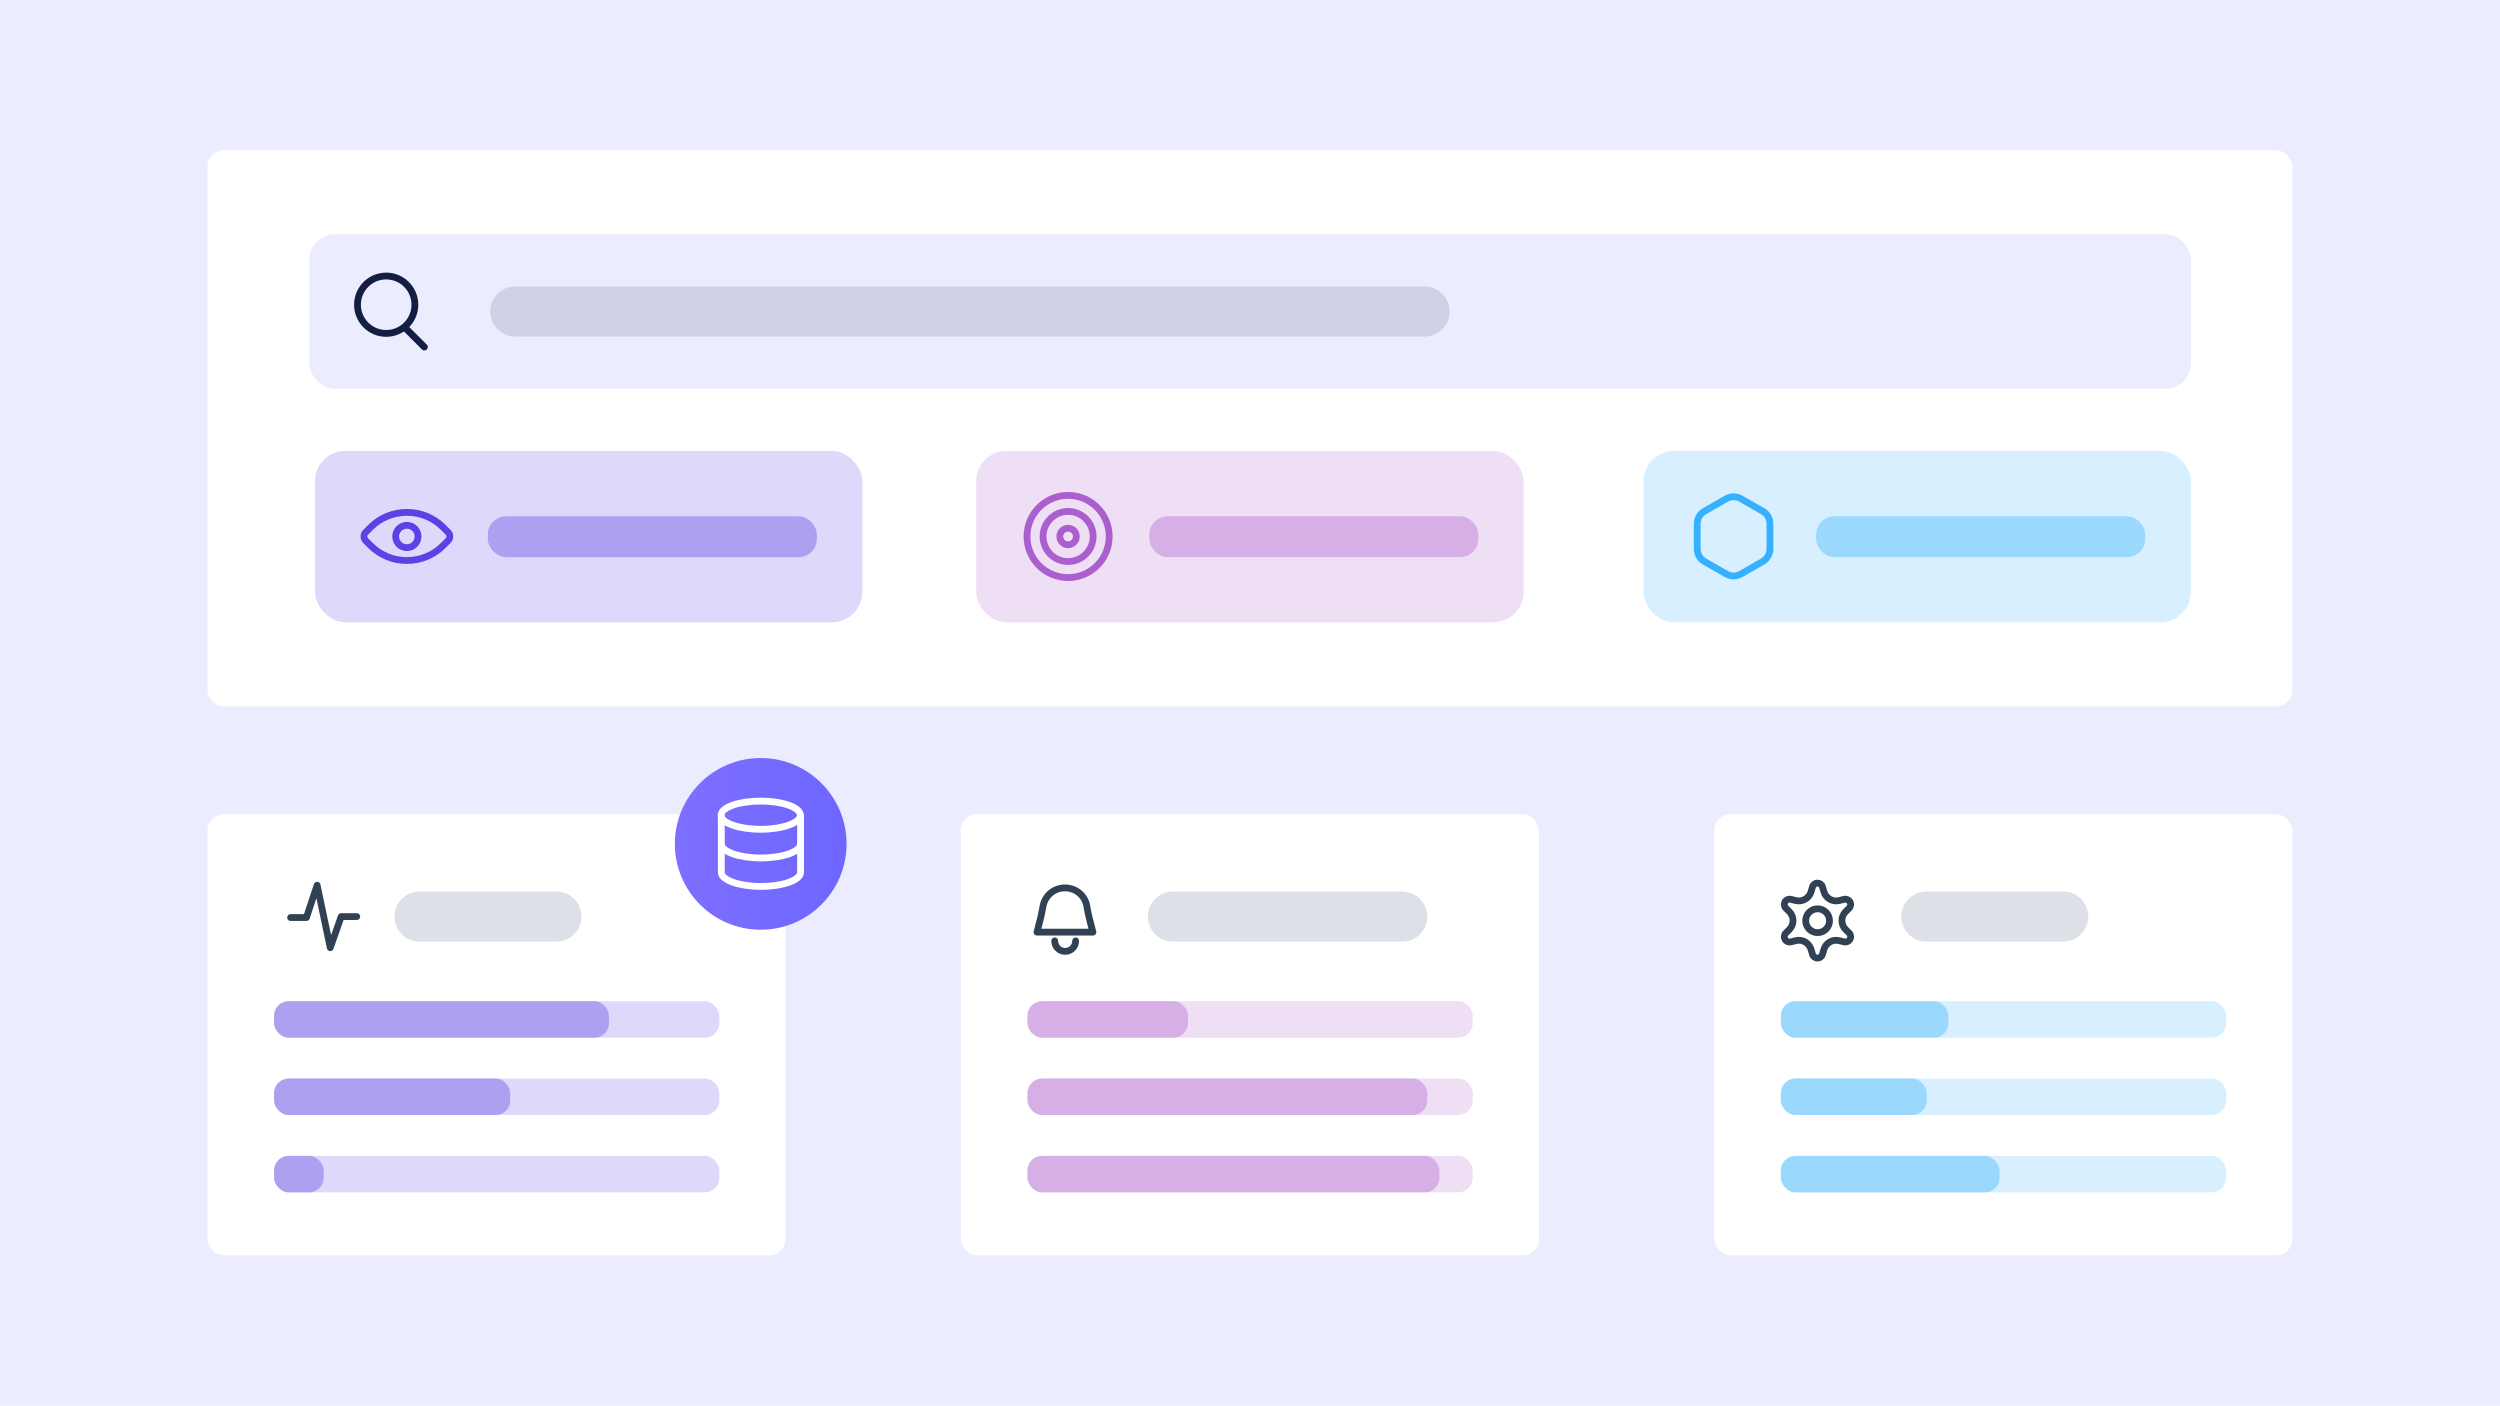 <?xml version="1.0" encoding="UTF-8"?>
<svg id="Layer_1" xmlns="http://www.w3.org/2000/svg" xmlns:xlink="http://www.w3.org/1999/xlink" version="1.1" viewBox="0 0 1028 578">
  <!-- Generator: Adobe Illustrator 29.6.1, SVG Export Plug-In . SVG Version: 2.1.1 Build 9)  -->
  <defs>
    <style>
      .st0 {
        fill: #5d6787;
        opacity: .2;
      }

      .st0, .st1, .st2, .st3, .st4, .st5, .st6, .st7, .st8 {
        isolation: isolate;
      }

      .st1 {
        fill: #aca0f1;
      }

      .st9 {
        stroke: #141e41;
      }

      .st9, .st10, .st11, .st12, .st13, .st14 {
        fill: none;
        stroke-linecap: round;
        stroke-linejoin: round;
      }

      .st9, .st11, .st12, .st14 {
        stroke-width: 2.8px;
      }

      .st15 {
        fill: #fff;
      }

      .st10 {
        stroke: #fff;
        stroke-width: 2.8px;
      }

      .st11 {
        stroke: #36b1fe;
      }

      .st3 {
        fill: url(#linear-gradient);
      }

      .st4 {
        fill: #d7efff;
      }

      .st5 {
        fill: #d5afe6;
      }

      .st12 {
        stroke: #ab5fce;
      }

      .st13 {
        stroke: #314154;
        stroke-width: 2.8px;
      }

      .st6 {
        fill: #9ad8fe;
      }

      .st16 {
        fill: #ececff;
      }

      .st7 {
        fill: #eedff5;
      }

      .st8 {
        fill: #ded9fa;
      }

      .st14 {
        stroke: #5b42e4;
      }
    </style>
    <linearGradient id="linear-gradient" x1="277.6" y1="-267" x2="348.1" y2="-267" gradientTransform="translate(0 80) scale(1 -1)" gradientUnits="userSpaceOnUse">
      <stop offset="0" stop-color="#7e6fff"/>
      <stop offset="1" stop-color="#6e66ff"/>
    </linearGradient>
  </defs>
  <rect class="st16" width="1028" height="578"/>
  <g>
    <g>
      <rect class="st15" x="85.3" y="61.8" width="857.3" height="228.7" rx="6.7" ry="6.7"/>
      <g>
        <g>
          <rect class="st16" x="127.2" y="96.3" width="773.7" height="63.6" rx="10.5" ry="10.5"/>
          <g>
            <circle class="st9" cx="158.8" cy="125.3" r="11.8"/>
            <line class="st9" x1="174.5" y1="142.7" x2="166.6" y2="134.8"/>
          </g>
        </g>
        <path class="st0" d="M211.9,117.8h373.9c5.7,0,10.3,4.6,10.3,10.3h0c0,5.7-4.6,10.3-10.3,10.3H211.9c-5.7,0-10.3-4.6-10.3-10.3h0c0-5.7,4.6-10.3,10.3-10.3Z"/>
        <g>
          <rect class="st8" x="129.5" y="185.4" width="225.1" height="70.5" rx="12.5" ry="12.5" transform="translate(484.1 441.3) rotate(180)"/>
          <rect class="st1" x="200.6" y="212.2" width="135.3" height="16.8" rx="7.5" ry="7.5" transform="translate(536.5 441.3) rotate(180)"/>
        </g>
        <g>
          <path class="st14" d="M175.2,207.4h2.9c1.3,0,2.4,1.1,2.4,2.4v2.9c0,11.6-9.5,21.1-21.1,21.1h-2.9c-1.3,0-2.4-1.1-2.4-2.4v-2.9c0-11.6,9.5-21.1,21.1-21.1Z" transform="translate(205 -53.7) rotate(45)"/>
          <circle class="st14" cx="167.3" cy="220.6" r="4.6"/>
        </g>
        <g class="st2">
          <rect class="st7" x="401.5" y="185.4" width="225.1" height="70.5" rx="12.5" ry="12.5" transform="translate(1028 441.3) rotate(180)"/>
          <rect class="st5" x="472.5" y="212.2" width="135.3" height="16.8" rx="7.5" ry="7.5" transform="translate(1080.4 441.3) rotate(180)"/>
        </g>
        <g>
          <rect class="st4" x="675.7" y="185.4" width="225.1" height="70.5" rx="12.5" ry="12.5" transform="translate(1576.6 441.3) rotate(180)"/>
          <rect class="st6" x="746.8" y="212.2" width="135.3" height="16.8" rx="7.5" ry="7.5" transform="translate(1628.9 441.3) rotate(180)"/>
        </g>
        <path class="st11" d="M709.8,205.1l-8.9,5.1c-1.9,1.1-3,3.1-3,5.2v10.3c0,2.1,1.1,4.2,3,5.2l8.9,5.1c1.9,1.1,4.2,1.1,6.1,0l8.9-5.1c1.9-1.1,3-3.1,3-5.2v-10.3c0-2.1-1.1-4.2-3-5.2l-8.9-5.1c-1.9-1.1-4.2-1.1-6.1,0Z"/>
        <g>
          <circle class="st12" cx="439.2" cy="220.6" r="16.9"/>
          <circle class="st12" cx="439.2" cy="220.6" r="10.3"/>
          <circle class="st12" cx="439.2" cy="220.6" r="3.4"/>
        </g>
      </g>
    </g>
    <g>
      <rect class="st15" x="85.3" y="334.8" width="237.7" height="181.4" rx="6.7" ry="6.7"/>
      <g>
        <rect class="st8" x="112.7" y="475.3" width="183.1" height="15" rx="6" ry="6"/>
        <rect class="st1" x="112.7" y="475.3" width="20.4" height="15" rx="6" ry="6"/>
      </g>
      <g>
        <rect class="st8" x="112.7" y="443.5" width="183.1" height="15" rx="6" ry="6"/>
        <rect class="st1" x="112.7" y="443.5" width="97.1" height="15" rx="6" ry="6"/>
      </g>
      <g>
        <rect class="st8" x="112.7" y="411.7" width="183.1" height="15" rx="6" ry="6"/>
        <rect class="st1" x="112.7" y="411.7" width="137.7" height="15" rx="6" ry="6"/>
      </g>
      <polyline class="st13" points="119.5 377.3 126 377.3 130.4 364 135.8 389.7 140.3 376.9 146.7 376.9"/>
      <path class="st0" d="M172.5,366.6h56.3c5.7,0,10.3,4.6,10.3,10.3h0c0,5.7-4.6,10.3-10.3,10.3h-56.3c-5.7,0-10.3-4.6-10.3-10.3h0c0-5.7,4.6-10.3,10.3-10.3Z"/>
    </g>
    <g>
      <rect class="st15" x="395.1" y="334.8" width="237.7" height="181.4" rx="6.7" ry="6.7"/>
      <rect class="st7" x="422.5" y="475.3" width="183.1" height="15" rx="6" ry="6"/>
      <rect class="st5" x="422.5" y="475.3" width="169.4" height="15" rx="6" ry="6"/>
      <rect class="st7" x="422.5" y="443.5" width="183.1" height="15" rx="6" ry="6"/>
      <rect class="st5" x="422.5" y="443.5" width="164.4" height="15" rx="6" ry="6"/>
      <rect class="st7" x="422.5" y="411.7" width="183.1" height="15" rx="6" ry="6"/>
      <rect class="st5" x="422.5" y="411.7" width="66" height="15" rx="6" ry="6"/>
      <path class="st0" d="M482.3,366.6h94.3c5.7,0,10.3,4.6,10.3,10.3h0c0,5.7-4.6,10.3-10.3,10.3h-94.3c-5.7,0-10.3-4.6-10.3-10.3h0c0-5.7,4.6-10.3,10.3-10.3Z"/>
    </g>
    <g>
      <rect class="st15" x="704.9" y="334.8" width="237.7" height="181.4" rx="6.7" ry="6.7"/>
      <rect class="st4" x="732.3" y="475.3" width="183.1" height="15" rx="6" ry="6"/>
      <rect class="st6" x="732.3" y="475.3" width="89.9" height="15" rx="6" ry="6"/>
      <rect class="st4" x="732.3" y="443.5" width="183.1" height="15" rx="6" ry="6"/>
      <rect class="st6" x="732.3" y="443.5" width="60" height="15" rx="6" ry="6"/>
      <rect class="st4" x="732.3" y="411.7" width="183.1" height="15" rx="6" ry="6"/>
      <rect class="st6" x="732.3" y="411.7" width="68.9" height="15" rx="6" ry="6"/>
      <path class="st0" d="M792.1,366.6h56.3c5.7,0,10.3,4.6,10.3,10.3h0c0,5.7-4.6,10.3-10.3,10.3h-56.3c-5.7,0-10.3-4.6-10.3-10.3h0c0-5.7,4.6-10.3,10.3-10.3Z"/>
    </g>
    <g>
      <path class="st13" d="M426.6,383.3h22.8l-1.5-5.8c-.4-1.6-.7-3.2-1-4.9-.7-4.3-4.5-7.5-9-7.5h0c-4.5,0-8.2,3.2-9,7.5-.3,1.6-.6,3.2-1,4.9l-1.5,5.8Z"/>
      <path class="st13" d="M442.3,386.9c0,2.4-1.9,4.3-4.3,4.3s-4.3-1.9-4.3-4.3"/>
    </g>
    <g>
      <circle class="st13" cx="747.4" cy="378.6" r="4.9"/>
      <path class="st13" d="M756.3,370.3l2-.5c2.1-.5,3.6,2,2.1,3.6l-1.5,1.5c-2,2-2,5.3,0,7.3l1.5,1.5c1.5,1.6,0,4.1-2.1,3.6l-2-.5c-2.7-.7-5.5.9-6.3,3.6l-.6,2c-.6,2.1-3.5,2.1-4.1,0l-.6-2c-.8-2.7-3.6-4.3-6.3-3.6l-2,.5c-2.1.5-3.6-2-2.1-3.6l1.5-1.5c2-2,2-5.3,0-7.3l-1.5-1.5c-1.5-1.6,0-4.1,2.1-3.6l2,.5c2.7.7,5.5-.9,6.3-3.6l.6-2c.6-2.1,3.5-2.1,4.1,0l.6,2c.8,2.7,3.6,4.3,6.3,3.6Z"/>
    </g>
    <circle class="st3" cx="312.8" cy="347" r="35.3"/>
    <g>
      <ellipse class="st10" cx="312.8" cy="335.2" rx="16.3" ry="5.8"/>
      <path class="st10" d="M296.6,335.5v11.5c0,3.2,7.3,5.8,16.3,5.8s16.3-2.6,16.3-5.8v-11.5"/>
      <path class="st10" d="M296.6,347.2v11.5c0,3.2,7.3,5.8,16.3,5.8s16.3-2.6,16.3-5.8v-11.5"/>
    </g>
  </g>
</svg>